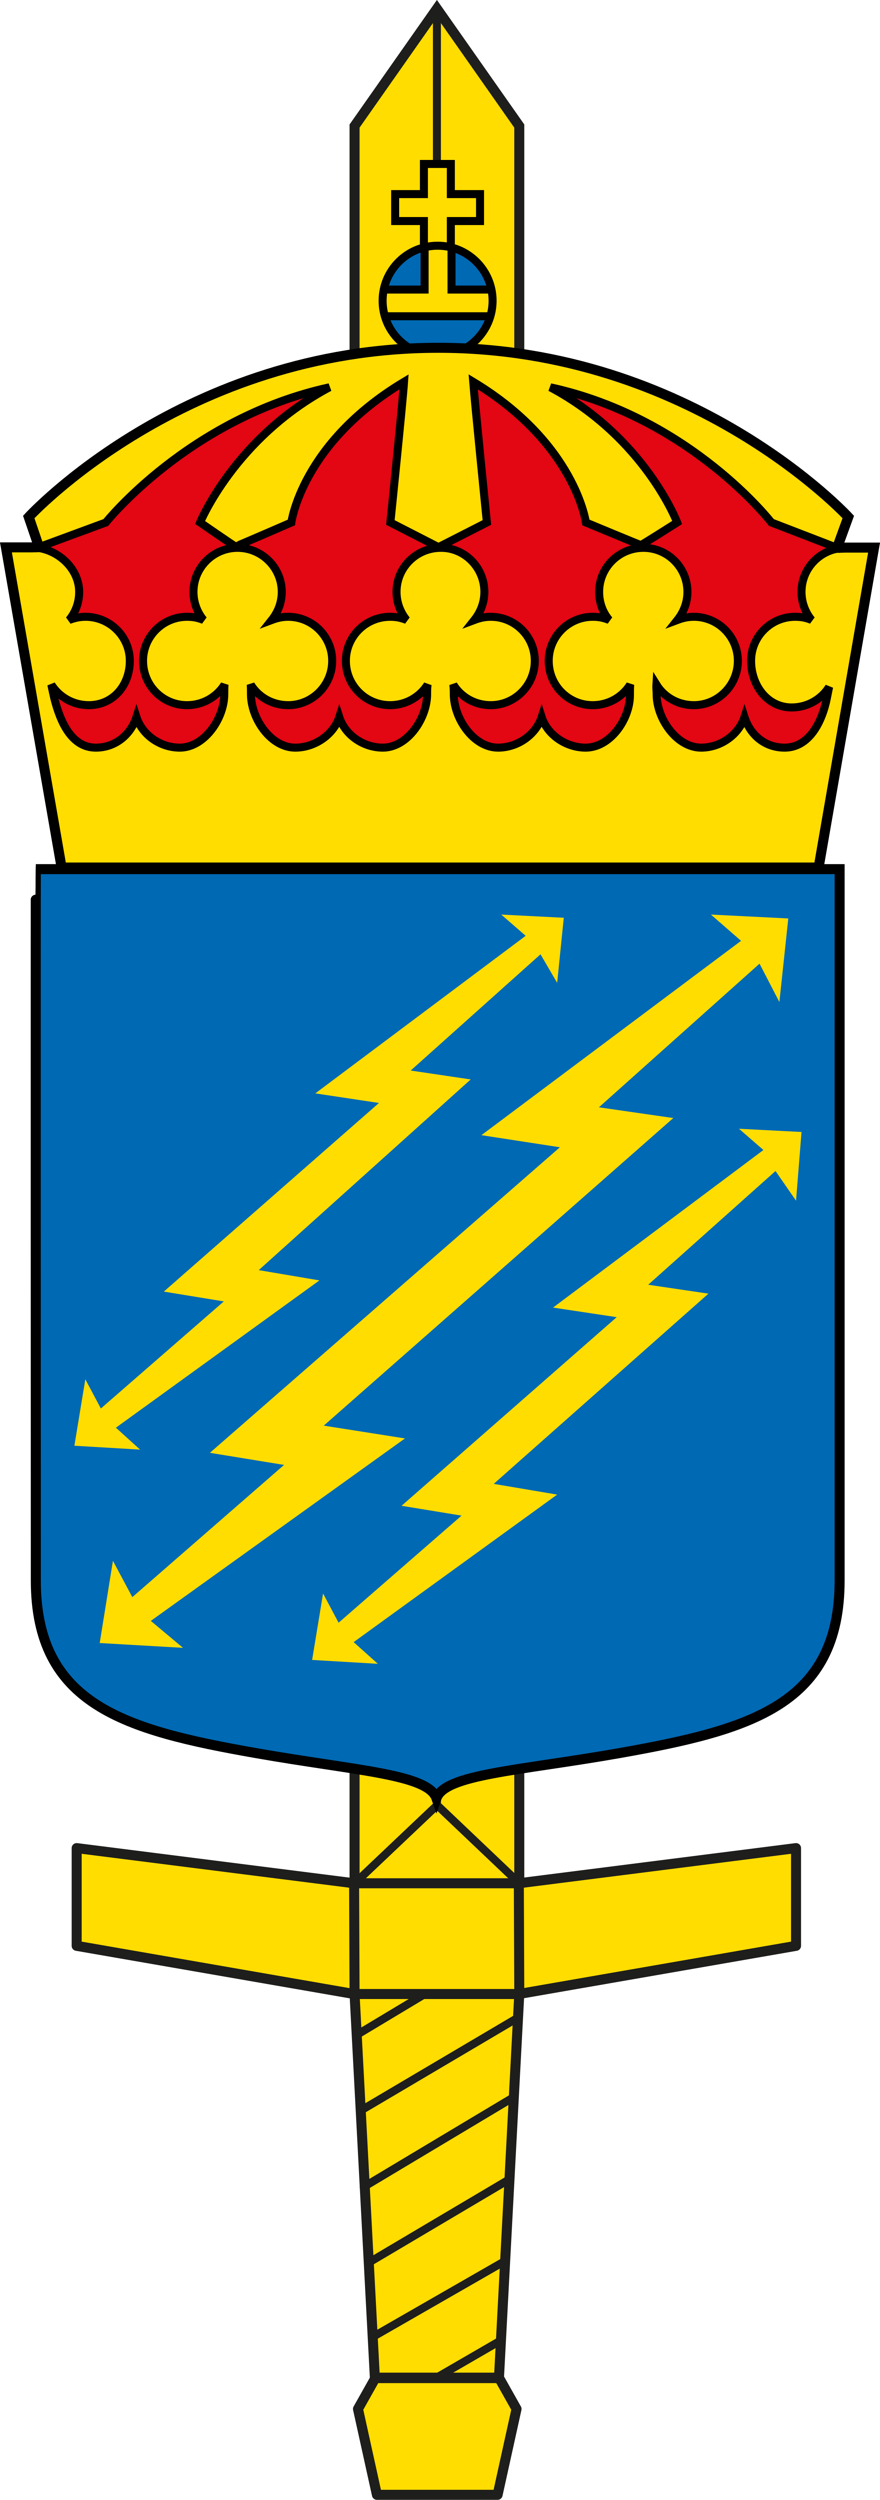 <?xml version="1.0" encoding="utf-8"?>
<!-- Generator: Adobe Illustrator 27.9.0, SVG Export Plug-In . SVG Version: 6.00 Build 0)  -->
<!DOCTYPE svg PUBLIC "-//W3C//DTD SVG 1.1//EN" "http://www.w3.org/Graphics/SVG/1.1/DTD/svg11.dtd">
<svg version="1.1" id="Lager_3" xmlns="http://www.w3.org/2000/svg" xmlns:xlink="http://www.w3.org/1999/xlink" x="0px" y="0px"
	 viewBox="0 0 38.57 109.47" style="enable-background:new 0 0 38.57 109.47;" xml:space="preserve">
<linearGradient id="SVGID_1_" gradientUnits="userSpaceOnUse" x1="-173.518" y1="279.91" x2="-172.81" y2="279.203">
	<stop  offset="0" style="stop-color:#1FA238"/>
	<stop  offset="0.983" style="stop-color:#24391E"/>
</linearGradient>
<g>
	<polygon style="fill-rule:evenodd;clip-rule:evenodd;fill:#FFDD00;stroke:#1E1E1C;stroke-width:0.439;stroke-miterlimit:3.864;" points="19.15,104.12 16.43,104.12 15.54,87.32 15.54,5.52 19.15,0.38 22.76,5.52 22.76,87.32 21.87,104.12 
			"/>
	<polygon style="fill-rule:evenodd;clip-rule:evenodd;fill:#FFDD00;stroke:#1E1E1C;stroke-width:0.439;stroke-linecap:round;stroke-linejoin:round;stroke-miterlimit:3.864;" points="16.45,104.14 15.69,105.49 16.52,109.25 21.81,109.25 22.64,105.49 21.88,104.14 	"/>
	<polygon style="fill-rule:evenodd;clip-rule:evenodd;fill:#FFDD00;stroke:#1E1E1C;stroke-width:0.439;stroke-linecap:round;stroke-linejoin:round;stroke-miterlimit:3.864;" points="15.52,82.47 3.36,80.93 3.36,85.21 15.52,87.32 22.74,87.32 34.89,85.21 34.89,80.93 22.74,82.47 	
		"/>
	<line style="fill-rule:evenodd;clip-rule:evenodd;fill:none;stroke:#1E1E1C;stroke-width:0.351;stroke-linecap:round;stroke-linejoin:round;stroke-miterlimit:3.864;" x1="15.62" y1="89.12" x2="18.62" y2="87.32"/>
	<line style="fill-rule:evenodd;clip-rule:evenodd;fill:none;stroke:#1E1E1C;stroke-width:0.351;stroke-linecap:round;stroke-linejoin:round;stroke-miterlimit:3.864;" x1="15.8" y1="92.43" x2="22.66" y2="88.38"/>
	<line style="fill-rule:evenodd;clip-rule:evenodd;fill:none;stroke:#1E1E1C;stroke-width:0.351;stroke-linecap:round;stroke-linejoin:round;stroke-miterlimit:3.864;" x1="15.94" y1="95.77" x2="22.51" y2="91.84"/>
	<line style="fill-rule:evenodd;clip-rule:evenodd;fill:none;stroke:#1E1E1C;stroke-width:0.351;stroke-linecap:round;stroke-linejoin:round;stroke-miterlimit:3.864;" x1="16.2" y1="99.06" x2="22.28" y2="95.46"/>
	<line style="fill-rule:evenodd;clip-rule:evenodd;fill:none;stroke:#1E1E1C;stroke-width:0.351;stroke-linecap:round;stroke-linejoin:round;stroke-miterlimit:3.864;" x1="16.35" y1="102.33" x2="22.1" y2="99.03"/>
	<line style="fill-rule:evenodd;clip-rule:evenodd;fill:none;stroke:#1E1E1C;stroke-width:0.351;stroke-linecap:round;stroke-linejoin:round;stroke-miterlimit:3.864;" x1="19.1" y1="104.14" x2="21.95" y2="102.49"/>
	<line style="fill-rule:evenodd;clip-rule:evenodd;fill:none;stroke:#1E1E1C;stroke-width:0.351;stroke-miterlimit:3.864;" x1="19.15" y1="79.05" x2="19.15" y2="0.45"/>
	<polyline style="fill-rule:evenodd;clip-rule:evenodd;fill:none;stroke:#1E1E1C;stroke-width:0.351;stroke-linecap:round;stroke-linejoin:round;stroke-miterlimit:3.864;" points="15.55,82.47 19.16,79.05 22.76,82.47 	"/>
	<line style="fill-rule:evenodd;clip-rule:evenodd;fill:none;stroke:#1E1E1C;stroke-width:0.439;stroke-miterlimit:3.864;" x1="15.52" y1="82.47" x2="15.54" y2="87.32"/>
	<line style="fill-rule:evenodd;clip-rule:evenodd;fill:none;stroke:#1E1E1C;stroke-width:0.439;stroke-miterlimit:3.864;" x1="22.74" y1="82.47" x2="22.76" y2="87.32"/>
	<path style="fill-rule:evenodd;clip-rule:evenodd;fill:#0069B4;stroke:#000000;stroke-width:0.221;stroke-miterlimit:3.864;" d="M36.8,38.06l0,31.15c0,5.44-3.89,6.54-9.65,7.56c-4.43,0.78-7.65,0.92-8.02,1.98
		c-0.37-1.06-3.47-1.2-7.91-1.98c-5.76-1.01-9.65-2.12-9.65-7.56c0,0-0.01-31.15,0-31.15H36.8z"/>
	<path style="fill-rule:evenodd;clip-rule:evenodd;fill:none;stroke:#000000;stroke-width:0.439;stroke-miterlimit:3.864;" d="M36.8,38.06l0,31.15c0,5.44-3.89,6.54-9.65,7.56c-4.43,0.78-7.65,0.92-8.02,1.98
		c-0.37-1.06-3.47-1.2-7.91-1.98c-5.76-1.01-9.65-2.12-9.65-7.56c0,0-0.01-31.15,0-31.15H36.8z"/>
	<polygon style="fill:#FFDD00;" points="8.02,72.16 4.37,71.95 4.95,68.35 5.8,69.94 12.45,64.15 9.2,63.62 24.54,50.24 21.1,49.71 
		32.48,41.2 31.16,40.05 34.55,40.22 34.16,43.88 33.29,42.2 26.25,48.49 29.51,48.96 14.19,62.43 17.75,62.99 6.61,70.98 	"/>
	<polygon style="fill:#FFDD00;" points="6.14,63.48 3.26,63.31 3.74,60.4 4.42,61.68 9.81,56.99 7.18,56.56 16.61,48.3 13.82,47.88 
		23.04,40.98 21.97,40.05 24.71,40.19 24.42,43.04 23.69,41.79 18,46.88 20.63,47.27 11.34,55.62 14,56.07 5.08,62.52 	"/>
	<polygon style="fill:#FFDD00;" points="16.56,72.86 13.68,72.69 14.16,69.78 14.84,71.06 20.23,66.37 17.6,65.94 27.03,57.68 24.24,57.26 
		33.46,50.36 32.39,49.43 35.13,49.57 34.89,52.58 33.99,51.28 28.41,56.26 31.05,56.65 21.64,64.98 24.42,65.45 15.5,71.91 	"/>
	<polygon style="fill:#FFDD00;stroke:#000000;stroke-width:0.351;stroke-miterlimit:3.864;" points="18.58,7.18 19.76,7.18 19.76,8.5 21.04,8.5 21.04,9.68 19.76,9.68 19.76,10.89 18.58,10.89 
		18.58,9.68 17.32,9.68 17.32,8.5 18.58,8.5 	"/>
	<g>
		<g>
			<defs>
				<path id="SVGID_00000105401354056474014130000006345457272607078272_" d="M16.77,13.17c0-1.33,1.08-2.41,2.41-2.41
					c1.33,0,2.41,1.08,2.41,2.41c0,1.33-1.08,2.41-2.41,2.41C17.85,15.58,16.77,14.5,16.77,13.17z"/>
			</defs>
			<use xlink:href="#SVGID_00000105401354056474014130000006345457272607078272_"  style="overflow:visible;fill:#0069B4;"/>
			<clipPath id="SVGID_00000145741151620969322200000012373487661992138396_">
				<use xlink:href="#SVGID_00000105401354056474014130000006345457272607078272_"  style="overflow:visible;"/>
			</clipPath>
			<g style="clip-path:url(#SVGID_00000145741151620969322200000012373487661992138396_);">
				<polygon style="fill:#FFDD00;stroke:#000000;stroke-width:0.351;stroke-miterlimit:3.864;" points="18.61,10.53 19.79,10.53 19.79,12.68 21.73,12.68 21.73,13.85 16.59,13.85 16.59,12.68 
					18.61,12.68 				"/>
			</g>
			
				<use xlink:href="#SVGID_00000105401354056474014130000006345457272607078272_"  style="overflow:visible;fill:none;stroke:#000000;stroke-width:0.351;stroke-miterlimit:3.864;"/>
		</g>
	</g>
	<path style="fill:#E30613;" d="M3.47,25.92c0,0.47-0.16,0.89-0.44,1.23c0.24-0.09,0.46-0.14,0.72-0.14c1.07,0,1.94,0.87,1.94,1.93
		c0,1.07-0.73,1.94-1.8,1.94c-0.69,0-1.3-0.36-1.64-0.9c0.03,0.16,0.1,0.46,0.13,0.6c0.26,1.02,0.75,2.16,1.82,2.16
		c0.86,0,1.53-0.57,1.78-1.34c0.25,0.78,1.04,1.34,1.9,1.34c1.07,0,1.95-1.27,1.95-2.34c0-0.15,0-0.25,0.01-0.42
		c-0.34,0.54-0.95,0.9-1.64,0.9c-1.07,0-1.93-0.86-1.93-1.94c0-1.07,0.87-1.93,1.93-1.93c0.26,0,0.47,0.04,0.72,0.14
		c-0.27-0.33-0.44-0.76-0.44-1.23c0-1.07,0.87-1.93,1.93-1.93c1.07,0,1.94,0.87,1.94,1.93c0,0.47-0.17,0.89-0.44,1.23
		c0.24-0.09,0.46-0.14,0.72-0.14c1.07,0,1.93,0.87,1.93,1.93c0,1.07-0.87,1.94-1.93,1.94c-0.69,0-1.3-0.35-1.64-0.9
		c0.01,0.16,0.01,0.28,0.01,0.42c0,1.07,0.87,2.34,1.94,2.34c0.86,0,1.68-0.57,1.93-1.34c0.25,0.78,1.05,1.34,1.91,1.34
		c1.07,0,1.94-1.27,1.94-2.34c0-0.15,0-0.26,0.02-0.42c-0.34,0.54-0.95,0.9-1.64,0.9c-1.07,0-1.94-0.86-1.94-1.94
		c0-1.07,0.87-1.93,1.94-1.93c0.26,0,0.47,0.04,0.72,0.14c-0.27-0.33-0.44-0.76-0.44-1.23c0-1.07,0.87-1.93,1.94-1.93
		c1.07,0,1.93,0.87,1.93,1.93c0,0.47-0.17,0.89-0.44,1.23c0.24-0.09,0.46-0.14,0.72-0.14c1.07,0,1.93,0.87,1.93,1.93
		c0,1.07-0.87,1.94-1.93,1.94c-0.69,0-1.3-0.35-1.64-0.9c0.02,0.2,0.02,0.28,0.02,0.42c0,1.07,0.87,2.34,1.94,2.34
		c0.86,0,1.66-0.57,1.91-1.34c0.25,0.78,1.07,1.34,1.93,1.34c1.07,0,1.94-1.24,1.94-2.3c0-0.15,0-0.28,0.01-0.46
		c-0.34,0.54-0.95,0.9-1.64,0.9c-1.07,0-1.93-0.86-1.93-1.94c0-1.07,0.87-1.93,1.93-1.93c0.26,0,0.47,0.04,0.72,0.14
		c-0.28-0.33-0.44-0.76-0.44-1.23c0-1.07,0.87-1.93,1.94-1.93c1.07,0,1.93,0.87,1.93,1.93c0,0.47-0.17,0.89-0.44,1.23
		c0.24-0.09,0.46-0.14,0.72-0.14c1.07,0,1.93,0.87,1.93,1.93c0,1.07-0.87,1.94-1.93,1.94c-0.69,0-1.3-0.35-1.64-0.9
		c-0.01,0.16,0.01,0.28,0.01,0.42c0,1.07,0.88,2.34,1.95,2.34c0.86,0,1.65-0.57,1.9-1.34c0.25,0.78,0.89,1.34,1.76,1.34
		c1.07,0,1.65-1.12,1.86-2.21c0.03-0.14,0.05-0.26,0.09-0.45c-0.34,0.54-0.95,0.9-1.64,0.9c-1.07,0-1.78-0.97-1.78-2.04
		c0-1.07,0.87-1.93,1.93-1.93c0.26,0,0.48,0.04,0.72,0.14c-0.27-0.33-0.44-0.76-0.44-1.23c0-0.97,0.72-1.73,1.65-1.88l-0.06-0.09
		l-0.01,0.04l-2.88-1.11c0,0-3.53-4.58-9.69-5.92c4.15,2.21,5.56,5.92,5.56,5.92s-1.56,0.99-1.59,0.99c-0.03,0-2.41-0.99-2.41-0.99
		s-0.45-3.47-4.94-6.16c0.06,0.9,0.6,6.16,0.6,6.16l-2.12,1.08l-2.12-1.08c0,0,0.54-5.26,0.6-6.16c-4.48,2.7-4.94,6.16-4.94,6.16
		s-2.42,1.05-2.45,1.05c-0.03,0-1.55-1.05-1.55-1.05s1.52-3.71,5.67-5.92c-6.15,1.34-9.8,5.92-9.8,5.92l-2.93,1.08l0,0l-0.03,0.07
		C2.63,24.17,3.47,24.95,3.47,25.92z"/>
	<path style="fill-rule:evenodd;clip-rule:evenodd;fill:#FFDD00;stroke:#000000;stroke-width:0.351;stroke-miterlimit:3.864;" d="M21.23,25.92c0,0.47-0.17,0.89-0.44,1.23c0.24-0.09,0.46-0.14,0.72-0.14c1.07,0,1.93,0.87,1.93,1.93
		c0,1.07-0.87,1.94-1.93,1.94c-0.69,0-1.3-0.35-1.64-0.9c0.02,0.2,0.02,0.28,0.02,0.42c0,1.07,0.87,2.34,1.94,2.34
		c0.86,0,1.66-0.57,1.91-1.34c0.25,0.78,1.07,1.34,1.93,1.34c1.07,0,1.94-1.24,1.94-2.3c0-0.15,0-0.28,0.01-0.46
		c-0.34,0.54-0.95,0.9-1.64,0.9c-1.07,0-1.93-0.86-1.93-1.94c0-1.07,0.87-1.93,1.93-1.93c0.26,0,0.47,0.04,0.72,0.14
		c-0.28-0.33-0.44-0.76-0.44-1.23c0-1.07,0.87-1.93,1.94-1.93c1.07,0,1.93,0.87,1.93,1.93c0,0.47-0.17,0.89-0.44,1.23
		c0.24-0.09,0.46-0.14,0.72-0.14c1.07,0,1.93,0.87,1.93,1.93c0,1.07-0.87,1.94-1.93,1.94c-0.69,0-1.3-0.35-1.64-0.9
		c-0.01,0.16,0.01,0.28,0.01,0.42c0,1.07,0.88,2.34,1.95,2.34c0.86,0,1.65-0.57,1.9-1.34c0.25,0.78,0.89,1.34,1.76,1.34
		c1.07,0,1.65-1.12,1.86-2.21c0.03-0.14,0.05-0.26,0.09-0.45c-0.34,0.54-0.95,0.9-1.64,0.9c-1.07,0-1.78-0.97-1.78-2.04
		c0-1.07,0.87-1.93,1.93-1.93c0.26,0,0.48,0.04,0.72,0.14c-0.27-0.33-0.44-0.76-0.44-1.23c0-1.07,0.87-1.93,1.94-1.93h1.26
		l-2.43,14.01H2.7L0.26,23.97h1.12c1.07,0,2.09,0.88,2.09,1.95c0,0.47-0.16,0.89-0.44,1.23c0.24-0.09,0.46-0.14,0.72-0.14
		c1.07,0,1.94,0.87,1.94,1.93c0,1.07-0.73,1.94-1.8,1.94c-0.69,0-1.3-0.36-1.64-0.9c0.03,0.16,0.1,0.46,0.13,0.6
		c0.26,1.02,0.75,2.16,1.82,2.16c0.86,0,1.53-0.57,1.78-1.34c0.25,0.78,1.04,1.34,1.9,1.34c1.07,0,1.95-1.27,1.95-2.34
		c0-0.15,0-0.25,0.01-0.42c-0.34,0.54-0.95,0.9-1.64,0.9c-1.07,0-1.93-0.86-1.93-1.94c0-1.07,0.87-1.93,1.93-1.93
		c0.26,0,0.47,0.04,0.72,0.14c-0.27-0.33-0.44-0.76-0.44-1.23c0-1.07,0.87-1.93,1.93-1.93c1.07,0,1.94,0.87,1.94,1.93
		c0,0.47-0.17,0.89-0.44,1.23c0.24-0.09,0.46-0.14,0.72-0.14c1.07,0,1.93,0.87,1.93,1.93c0,1.07-0.87,1.94-1.93,1.94
		c-0.69,0-1.3-0.35-1.64-0.9c0.01,0.16,0.01,0.28,0.01,0.42c0,1.07,0.87,2.34,1.94,2.34c0.86,0,1.68-0.57,1.93-1.34
		c0.25,0.78,1.05,1.34,1.91,1.34c1.07,0,1.94-1.27,1.94-2.34c0-0.15,0-0.26,0.02-0.42c-0.34,0.54-0.95,0.9-1.64,0.9
		c-1.07,0-1.94-0.86-1.94-1.94c0-1.07,0.87-1.93,1.94-1.93c0.26,0,0.47,0.04,0.72,0.14c-0.27-0.33-0.44-0.76-0.44-1.23
		c0-1.07,0.87-1.93,1.94-1.93C20.36,23.98,21.23,24.85,21.23,25.92z M19.22,23.96l2.12-1.08c0,0-0.53-5.26-0.6-6.16
		c4.48,2.7,4.94,6.16,4.94,6.16s2.38,0.99,2.41,0.99c0.03,0,1.59-0.99,1.59-0.99s-1.41-3.71-5.56-5.92
		c6.15,1.34,9.69,5.92,9.69,5.92l2.88,1.11l0.49-1.35c0,0-6.82-7.41-17.97-7.41c-11.15,0-17.95,7.41-17.95,7.41l0.45,1.32l2.93-1.08
		c0,0,3.65-4.58,9.8-5.92c-4.15,2.21-5.67,5.92-5.67,5.92s1.52,1.05,1.55,1.05c0.03,0,2.45-1.05,2.45-1.05s0.45-3.47,4.94-6.16
		c-0.06,0.9-0.6,6.16-0.6,6.16L19.22,23.96z"/>
	<g>
		<path style="fill:none;stroke:#000000;stroke-width:0.439;stroke-miterlimit:3.864;" d="M37.05,23.98h1.26l-2.43,14.01H2.7L0.26,23.97h1.12l0.33-0.01l-0.45-1.32c0,0,6.8-7.41,17.95-7.41
			c11.15,0,17.97,7.41,17.97,7.41l-0.49,1.35L37.05,23.98z"/>
	</g>
</g>
</svg>
